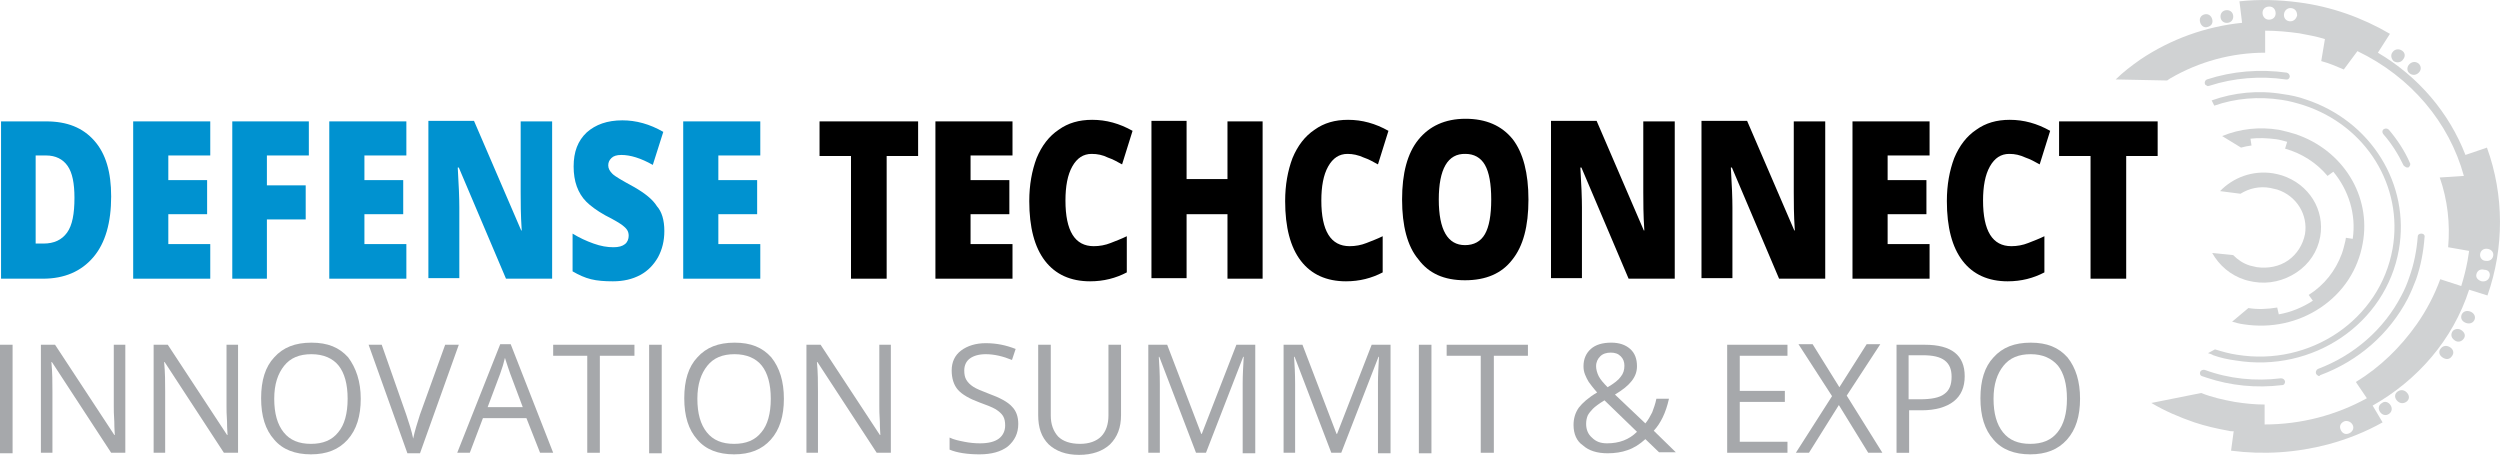 <?xml version="1.0" encoding="UTF-8"?><svg id="Layer_1" xmlns="http://www.w3.org/2000/svg" viewBox="0 0 476.79 86.75"><defs><style>.cls-1{fill:none;}.cls-1,.cls-2,.cls-3,.cls-4,.cls-5{stroke-width:0px;}.cls-3{fill:#d0d2d3;}.cls-4{fill:#a6a8ab;}.cls-5{fill:#0092d0;}</style></defs><path class="cls-4" d="m0,86.35v-20.6h2.4v20.7H0v-.1Z"/><path class="cls-4" d="m23.9,86.35h-2.7l-11.3-17.3h-.1c.2,2,.2,3.9.2,5.6v11.7h-2.2v-20.6h2.7l11.3,17.2h.1c0-.3-.1-1.1-.1-2.5-.1-1.4-.1-2.4-.1-3v-11.7h2.2v20.6Z"/><path class="cls-4" d="m45.4,86.35h-2.7l-11.3-17.3h-.1c.2,2,.2,3.9.2,5.6v11.7h-2.2v-20.6h2.7l11.3,17.2h.1c0-.3-.1-1.1-.1-2.5-.1-1.4-.1-2.4-.1-3v-11.7h2.2v20.6Z"/><path class="cls-4" d="m68.8,76.05c0,3.3-.8,5.9-2.5,7.8s-4,2.8-7,2.8-5.4-.9-7-2.8c-1.7-1.9-2.5-4.5-2.5-7.9s.8-6,2.5-7.8c1.7-1.9,4-2.8,7.1-2.8s5.3.9,7,2.8c1.5,2,2.4,4.6,2.4,7.9Zm-16.5,0c0,2.8.6,4.9,1.8,6.4s2.9,2.2,5.2,2.2,4-.7,5.2-2.2c1.2-1.4,1.8-3.6,1.8-6.4s-.6-4.9-1.7-6.3-2.9-2.2-5.2-2.2-4,.7-5.2,2.2-1.9,3.5-1.9,6.3Z"/><path class="cls-4" d="m84.9,65.75h2.6l-7.4,20.7h-2.4l-7.4-20.7h2.5l4.7,13.4c.5,1.5,1,3,1.3,4.5.3-1.5.8-3,1.3-4.6l4.8-13.3Z"/><path class="cls-4" d="m103,86.35l-2.6-6.6h-8.3l-2.5,6.6h-2.4l8.2-20.7h2l8.1,20.7s-2.5,0-2.5,0Zm-3.3-8.7l-2.4-6.4c-.3-.8-.6-1.8-1-3-.2.9-.5,1.9-.9,3l-2.4,6.4h6.7Z"/><path class="cls-4" d="m114.4,86.35h-2.4v-18.5h-6.5v-2.1h15.5v2.1h-6.6v18.5Z"/><path class="cls-4" d="m123.8,86.35v-20.6h2.4v20.7h-2.4v-.1Z"/><path class="cls-4" d="m149.5,76.05c0,3.3-.8,5.9-2.5,7.8s-4,2.8-7,2.8-5.4-.9-7-2.8c-1.7-1.9-2.5-4.5-2.5-7.9s.8-6,2.5-7.8c1.7-1.9,4-2.8,7.1-2.8s5.3.9,7,2.8c1.6,2,2.4,4.6,2.4,7.9Zm-16.5,0c0,2.8.6,4.9,1.8,6.4s2.9,2.2,5.2,2.2,4-.7,5.2-2.2c1.2-1.4,1.8-3.6,1.8-6.4s-.6-4.9-1.7-6.3-2.9-2.2-5.2-2.2-4,.7-5.2,2.2-1.9,3.5-1.9,6.3Z"/><path class="cls-4" d="m169.9,86.35h-2.7l-11.3-17.3h-.1c.2,2,.2,3.9.2,5.6v11.7h-2.2v-20.6h2.7l11.3,17.2h.1c0-.3-.1-1.1-.1-2.5-.1-1.4-.1-2.4-.1-3v-11.7h2.2v20.6h0Z"/><path class="cls-4" d="m194.2,80.85c0,1.8-.7,3.2-2,4.3-1.3,1-3.1,1.5-5.4,1.5s-4.3-.3-5.7-.9v-2.3c.8.4,1.8.6,2.8.8s2,.3,3,.3c1.6,0,2.8-.3,3.6-.9s1.2-1.5,1.2-2.5c0-.7-.1-1.3-.4-1.8-.3-.5-.8-.9-1.4-1.3-.7-.4-1.7-.8-3.1-1.3-1.9-.7-3.3-1.5-4.1-2.4s-1.2-2.2-1.2-3.7c0-1.6.6-2.9,1.8-3.8s2.8-1.4,4.7-1.4c2.1,0,3.9.4,5.7,1.1l-.7,2.1c-1.7-.7-3.4-1.1-5-1.1-1.3,0-2.3.3-3,.8s-1.1,1.3-1.1,2.3c0,.7.1,1.3.4,1.8s.7.9,1.3,1.3,1.6.8,2.9,1.3c2.2.8,3.7,1.6,4.5,2.5.8.8,1.2,1.9,1.2,3.3Z"/><path class="cls-4" d="m213.8,65.75v13.4c0,2.4-.7,4.2-2.1,5.6-1.4,1.3-3.4,2-5.9,2s-4.4-.7-5.8-2c-1.4-1.4-2-3.2-2-5.6v-13.4h2.4v13.5c0,1.7.5,3,1.4,4,.9.9,2.3,1.4,4.2,1.4,1.7,0,3.1-.5,4-1.4s1.4-2.3,1.4-4v-13.5h2.4Z"/><path class="cls-4" d="m228.1,86.35l-7-18.3h-.1c.1,1.5.2,3.2.2,5.2v13.1h-2.2v-20.6h3.6l6.5,17h.1l6.6-17h3.6v20.7h-2.4v-13.4c0-1.5.1-3.2.2-5h-.1l-7.1,18.3s-1.9,0-1.9,0Z"/><path class="cls-4" d="m253.9,86.35l-7-18.3h-.1c.1,1.5.2,3.2.2,5.2v13.1h-2.2v-20.6h3.6l6.5,17h.1l6.6-17h3.6v20.7h-2.4v-13.4c0-1.5.1-3.2.2-5h-.1l-7.1,18.3s-1.9,0-1.9,0Z"/><path class="cls-4" d="m270.6,86.35v-20.6h2.4v20.7h-2.4v-.1Z"/><path class="cls-4" d="m284.8,86.35h-2.4v-18.5h-6.5v-2.1h15.5v2.1h-6.5v18.5h-.1Z"/><path class="cls-4" d="m300.1,81.05c0-1.2.3-2.3,1-3.3.7-.9,1.8-1.9,3.5-2.9-.8-.9-1.3-1.6-1.6-2-.3-.5-.5-.9-.7-1.4s-.3-1-.3-1.6c0-1.4.5-2.5,1.4-3.3s2.2-1.2,3.9-1.2c1.5,0,2.7.4,3.6,1.2.9.8,1.3,1.9,1.3,3.3,0,1-.3,1.9-1,2.8s-1.7,1.7-3.2,2.6l5.8,5.5c.5-.6.9-1.3,1.3-2.1.3-.8.6-1.6.8-2.6h2.4c-.6,2.7-1.6,4.7-2.9,6.1l4.2,4.1h-3.2l-2.6-2.5c-1.1,1-2.2,1.7-3.4,2.1-1.1.4-2.4.6-3.8.6-2,0-3.6-.5-4.7-1.5-1.2-.8-1.8-2.2-1.8-3.9Zm6.4,3.5c2.3,0,4.2-.7,5.7-2.2l-6.2-6c-1,.6-1.8,1.2-2.2,1.6-.4.4-.8.9-1,1.3-.2.5-.3,1-.3,1.6,0,1.1.4,2,1.1,2.6.8.8,1.7,1.1,2.9,1.1Zm-2.1-14.7c0,.6.2,1.3.5,1.9s.9,1.3,1.7,2.1c1.2-.7,2.1-1.4,2.5-2,.5-.6.7-1.3.7-2.1,0-.7-.2-1.3-.7-1.8s-1.1-.7-1.9-.7-1.5.2-2,.7-.8,1.1-.8,1.9Z"/><path class="cls-4" d="m340.9,86.35h-11.5v-20.6h11.5v2.1h-9.1v6.7h8.6v2.1h-8.6v7.6h9.1v2.1Z"/><path class="cls-4" d="m359,86.35h-2.7l-5.6-9.1-5.7,9.1h-2.5l6.9-10.8-6.4-9.9h2.7l5.1,8.2,5.2-8.2h2.6l-6.4,9.8,6.8,10.9Z"/><path class="cls-4" d="m374.7,71.75c0,2.1-.7,3.7-2.1,4.8-1.4,1.1-3.5,1.7-6.1,1.7h-2.4v8.1h-2.4v-20.6h5.4c5.1,0,7.6,2,7.6,6Zm-10.7,4.4h2.2c2.1,0,3.7-.3,4.6-1,1-.7,1.4-1.8,1.4-3.3,0-1.4-.4-2.4-1.3-3.1s-2.3-1-4.2-1h-2.7v8.4Z"/><path class="cls-4" d="m396.7,76.05c0,3.3-.8,5.9-2.5,7.8s-4,2.8-7,2.8-5.4-.9-7-2.8c-1.7-1.9-2.5-4.5-2.5-7.9s.8-6,2.5-7.8c1.7-1.9,4-2.8,7.1-2.8s5.3.9,7,2.8c1.6,2,2.4,4.6,2.4,7.9Zm-16.5,0c0,2.8.6,4.9,1.8,6.4s2.9,2.2,5.2,2.2,4-.7,5.2-2.2,1.8-3.6,1.8-6.4-.6-4.9-1.7-6.3c-1.2-1.4-2.9-2.2-5.2-2.2s-4,.7-5.2,2.2-1.9,3.5-1.9,6.3Z"/><path class="cls-5" d="m21.2,37.45c0,5-1.1,8.9-3.4,11.6s-5.5,4.1-9.6,4.1H.2v-30h8.6c4,0,7,1.2,9.2,3.7s3.2,6,3.2,10.6Zm-7,.3c0-2.8-.4-4.8-1.3-6.1-.9-1.3-2.3-2-4.1-2h-2v16.8h1.5c2,0,3.5-.7,4.5-2.1,1-1.4,1.4-3.6,1.4-6.6Z"/><path class="cls-5" d="m40.1,53.15h-14.7v-30h14.7v6.5h-8v4.7h7.4v6.5h-7.4v5.7h8v6.6Z"/><path class="cls-5" d="m50.9,53.15h-6.6v-30h14.6v6.5h-8v5.7h7.4v6.5h-7.4v11.3Z"/><path class="cls-5" d="m77.5,53.15h-14.7v-30h14.7v6.5h-8v4.7h7.4v6.5h-7.4v5.7h8v6.6Z"/><path class="cls-5" d="m105.3,53.15h-8.8l-9-21.2h-.2c.2,3.3.3,5.9.3,7.6v13.5h-5.9v-30h8.7l9,20.9h.1c-.2-3-.2-5.5-.2-7.3v-13.5h6v30Z"/><path class="cls-5" d="m126.7,44.05c0,1.9-.4,3.5-1.2,5-.8,1.4-1.9,2.6-3.4,3.4s-3.2,1.2-5.2,1.2c-1.6,0-3-.1-4.2-.4s-2.3-.8-3.5-1.5v-7.2c1.3.8,2.6,1.4,4,1.9s2.6.7,3.8.7c1,0,1.7-.2,2.2-.6s.7-1,.7-1.6c0-.4-.1-.8-.3-1.1-.2-.3-.5-.6-.9-.9-.4-.3-1.5-1-3.3-1.9-1.6-.9-2.8-1.8-3.6-2.6-.8-.8-1.4-1.8-1.8-2.9s-.6-2.4-.6-3.8c0-2.8.8-4.9,2.5-6.5,1.7-1.5,3.9-2.3,6.8-2.3,2.6,0,5.2.7,7.8,2.2l-2,6.3c-2.3-1.3-4.3-1.9-6-1.9-.9,0-1.5.2-1.9.6s-.6.8-.6,1.4.3,1.1.8,1.6,1.9,1.3,4.1,2.5c2.1,1.2,3.6,2.4,4.4,3.7.9,1,1.4,2.6,1.4,4.7Z"/><path class="cls-5" d="m145,53.15h-14.7v-30h14.7v6.5h-8v4.7h7.4v6.5h-7.4v5.7h8v6.6Z"/><path class="cls-2" d="m169,53.15h-6.7v-23.4h-6v-6.6h18.8v6.6h-6v23.4h-.1Z"/><path class="cls-2" d="m193.1,53.15h-14.7v-30h14.7v6.5h-8v4.7h7.4v6.5h-7.4v5.7h8v6.6Z"/><path class="cls-2" d="m208.2,29.35c-1.6,0-2.8.8-3.7,2.4-.9,1.6-1.3,3.8-1.3,6.5,0,5.8,1.8,8.7,5.4,8.7,1.1,0,2.2-.2,3.2-.6s2.1-.8,3.1-1.3v6.9c-2.1,1.1-4.4,1.7-7,1.7-3.7,0-6.6-1.3-8.6-3.9-2-2.6-3-6.4-3-11.4,0-3.1.5-5.8,1.4-8.2,1-2.4,2.4-4.2,4.2-5.4,1.8-1.3,3.9-1.9,6.4-1.9,2.7,0,5.2.7,7.7,2.1l-2,6.4c-.9-.5-1.8-1-2.7-1.3-1-.5-2-.7-3.1-.7Z"/><path class="cls-2" d="m240.8,53.15h-6.7v-12.3h-7.8v12.2h-6.7v-30h6.7v11.1h7.8v-11h6.7v30Z"/><path class="cls-2" d="m257,29.35c-1.6,0-2.8.8-3.7,2.4-.9,1.6-1.3,3.8-1.3,6.5,0,5.8,1.8,8.7,5.4,8.7,1.1,0,2.2-.2,3.2-.6s2.1-.8,3.1-1.3v6.9c-2.1,1.1-4.4,1.7-7,1.7-3.7,0-6.6-1.3-8.6-3.9-2-2.6-3-6.4-3-11.4,0-3.1.5-5.8,1.4-8.2,1-2.4,2.4-4.2,4.2-5.4,1.8-1.3,3.9-1.9,6.4-1.9,2.7,0,5.2.7,7.7,2.1l-2,6.4c-.9-.5-1.8-1-2.7-1.3-1.1-.5-2.1-.7-3.1-.7Z"/><path class="cls-2" d="m291.5,38.05c0,5.1-1,8.9-3.1,11.5-2,2.6-5,3.9-9,3.9s-6.9-1.3-8.9-4c-2.1-2.5-3.1-6.4-3.1-11.4s1-8.8,3.1-11.4,5.1-4,9-4,6.9,1.3,9,3.9c2,2.6,3,6.5,3,11.5Zm-17.1,0c0,5.8,1.7,8.7,5,8.7,1.7,0,3-.7,3.8-2.1.8-1.4,1.2-3.6,1.2-6.6s-.4-5.2-1.2-6.6c-.8-1.4-2.1-2.1-3.7-2.1-3.4-.1-5.1,2.9-5.1,8.7Z"/><path class="cls-2" d="m319.4,53.15h-8.8l-9-21.2h-.2c.2,3.3.3,5.9.3,7.6v13.5h-5.9v-30h8.7l9,20.9h.1c-.2-3-.2-5.5-.2-7.3v-13.5h6v30Z"/><path class="cls-2" d="m348.1,53.15h-8.8l-9-21.2h-.2c.2,3.3.3,5.9.3,7.6v13.5h-5.9v-30h8.7l9,20.9h.1c-.2-3-.2-5.5-.2-7.3v-13.5h6v30Z"/><path class="cls-2" d="m368,53.15h-14.7v-30h14.7v6.5h-8v4.7h7.4v6.5h-7.4v5.7h8v6.6Z"/><path class="cls-2" d="m383.2,29.35c-1.6,0-2.8.8-3.7,2.4-.9,1.6-1.3,3.8-1.3,6.5,0,5.8,1.8,8.7,5.4,8.7,1.1,0,2.2-.2,3.2-.6s2.1-.8,3.1-1.3v6.9c-2.1,1.1-4.4,1.7-7,1.7-3.7,0-6.6-1.3-8.6-3.9s-3-6.4-3-11.4c0-3.1.5-5.8,1.4-8.2,1-2.4,2.4-4.2,4.2-5.4,1.8-1.3,3.9-1.9,6.4-1.9,2.7,0,5.2.7,7.7,2.1l-2,6.4c-.9-.5-1.8-1-2.7-1.3-1.1-.5-2-.7-3.1-.7Z"/><path class="cls-2" d="m405.4,53.15h-6.7v-23.4h-6v-6.6h18.8v6.6h-6v23.4h-.1Z"/><path class="cls-1" d="m471.4,49.85c-3.7,20.9-24.4,35-46.2,31.4-21.8-3.5-36.5-23.3-32.8-44.2,3.7-20.9,24.4-35,46.2-31.4,21.8,3.5,36.5,23.3,32.8,44.2Z"/><path class="cls-3" d="m463.6,57.95c-.1.2-.2.5-.3.7l.8.4-.5-1.1Z"/><path class="cls-3" d="m420.9,72.05c-.3-.1-.6-.2-.9-.3-.4-.1-.5-.5-.4-.8s.5-.5.9-.4h0c4.6,1.7,9.6,2.2,14.5,1.6.4,0,.7.2.8.6,0,.4-.2.7-.6.7-4.9.6-9.8.1-14.3-1.4h0Zm21.2-.4c-.2-.1-.3-.2-.4-.4-.1-.3,0-.7.4-.9,6.9-2.6,12.6-7.6,15.9-14,.6-1.1,1.1-2.3,1.5-3.5.9-2.5,1.4-5.1,1.6-7.7,0-.4.3-.6.7-.6s.7.3.6.7c-.2,2.7-.7,5.4-1.6,8-.5,1.3-1,2.5-1.6,3.7-3.5,6.7-9.4,11.9-16.7,14.6-.1.2-.3.2-.4.1h0Zm16.7-39.8c-.2-.1-.3-.2-.4-.3-1-2.1-2.3-4.2-3.9-6-.2-.3-.2-.7.1-.9.3-.2.7-.2,1,.1,1.6,1.9,3,4,4,6.3.2.3,0,.7-.3.9-.2,0-.4,0-.5-.1h0Zm-37.9-15.5c-.2-.1-.4-.2-.4-.4-.1-.3.1-.7.4-.8,4.9-1.6,10.1-2,15.2-1.3.4.1.6.4.6.8-.1.4-.4.6-.8.5-4.8-.7-9.9-.3-14.5,1.2-.3.1-.4.1-.5,0h0Z"/><path class="cls-3" d="m419.6,4.25c-.2-.7.1-1.3.8-1.5s1.3.2,1.5.9-.1,1.3-.9,1.5c-.6.2-1.2-.2-1.4-.9Z"/><path class="cls-3" d="m423.5,3.35c-.1-.7.3-1.3,1-1.4.7-.1,1.3.3,1.4,1,.1.7-.3,1.3-1,1.4s-1.3-.3-1.4-1Z"/><path class="cls-3" d="m456.3,9.95c.4-.6,1.2-.7,1.8-.3.6.4.7,1.1.2,1.7-.4.6-1.2.7-1.8.3-.5-.5-.6-1.2-.2-1.7Z"/><path class="cls-3" d="m459.5,12.25c.5-.5,1.2-.6,1.8-.1.5.5.5,1.2,0,1.7s-1.2.6-1.8.1c-.5-.4-.5-1.2,0-1.7Z"/><path class="cls-3" d="m471.2,59.45c.7.3,1,1,.7,1.6s-1,.8-1.7.5-1-.9-.7-1.6c.3-.6,1-.8,1.7-.5Z"/><path class="cls-3" d="m469.4,62.95c.6.4.9,1,.5,1.6s-1.1.8-1.7.4-.9-1-.5-1.7c.3-.5,1.1-.7,1.7-.3Z"/><path class="cls-3" d="m467.3,66.25c.6.4.8,1.1.3,1.7-.4.6-1.1.7-1.8.2-.6-.4-.8-1.1-.3-1.7s1.2-.6,1.8-.2Z"/><path class="cls-3" d="m459.1,74.95c.5.6.4,1.3-.2,1.7-.6.4-1.3.3-1.8-.3-.5-.6-.4-1.3.2-1.7.6-.4,1.3-.3,1.8.3Z"/><path class="cls-3" d="m455.9,77.25c.4.6.3,1.3-.3,1.7-.6.4-1.3.2-1.7-.4-.4-.6-.3-1.3.4-1.7.5-.4,1.2-.2,1.6.4Z"/><path class="cls-3" d="m470.9,55.25l3.5,1.1c3.2-9.1,3.2-19.1-.1-28.2l-4.1,1.4c-3.1-8-8.9-14.9-16.7-19.5l2.3-3.6c-5.3-3.1-11.2-5.2-17.4-6-3.8-.5-7.6-.6-11.3-.2l.5,4.1c-6.9.7-13.6,3.1-19.4,7-1.7,1.2-3.3,2.4-4.7,3.8l9.8.2c.2-.1.4-.3.6-.4,5.5-3.2,11.7-4.9,18.1-4.9v-4.2c2.2,0,4.3.2,6.5.5,1.6.3,3.3.6,4.9,1.1l-.7,4.2c1.5.4,2.9,1,4.3,1.6l2.6-3.5c10.2,4.9,17.5,13.6,20.3,23.8l-4.6.3c1.5,4.3,2,8.8,1.6,13.3l4,.7c-.1.6-.2,1.2-.3,1.9-.3,1.6-.7,3.2-1.2,4.8l-4-1.3c-1.1,3-2.6,5.9-4.5,8.6-3.1,4.4-7,8.2-11.6,11l2.1,3.1c-5.8,3.2-12.5,5-19.5,5v-3.8c-1.9,0-3.8-.2-5.7-.5-2.2-.4-4.4-.9-6.4-1.7l-9.5,1.9c2.5,1.5,5.3,2.7,8.2,3.7,2.1.7,4.3,1.2,6.5,1.6.3.1.6.1,1,.1l-.5,3.7c6.2.8,12.4.4,18.5-1.2,3.7-1,7.2-2.4,10.4-4.2l-1.9-3.2c8.5-4.8,15.3-12.5,18.4-22.1ZM432.7,3.75c-.7,0-1.2-.6-1.2-1.3s.5-1.2,1.3-1.2c.7,0,1.2.5,1.2,1.3,0,.7-.5,1.2-1.3,1.2Zm3.9.3c-.7-.1-1.1-.7-1-1.4.1-.7.7-1.2,1.4-1.1.7.1,1.1.6,1.1,1.4-.2.7-.7,1.2-1.5,1.1Zm11.4,78.6c-.7.3-1.3,0-1.6-.7-.3-.7,0-1.3.7-1.6.6-.2,1.3.1,1.6.7.3.6,0,1.3-.7,1.6Zm26.8-29.9c-.2.7-.8,1-1.5.9-.7-.2-1.2-.7-1-1.4s.8-1,1.5-.8c.8,0,1.2.6,1,1.3Zm-1.8-4.3c.1-.7.7-1.1,1.4-1,.7.1,1.2.6,1.1,1.3s-.7,1.1-1.4,1c-.7,0-1.2-.6-1.1-1.3Z"/><path class="cls-3" d="m457.5,47.65c2.2-12.5-5.3-24.6-17.8-28.7-1.4-.5-2.8-.8-4.3-1-4.7-.8-9.4-.3-13.6,1.2l.5,1c4-1.4,8.4-1.8,12.9-1.1,1.4.2,2.8.6,4.1,1,12,3.9,19.1,15.5,17,27.4-2.4,13.5-15.7,22.5-29.7,20.2-1.4-.2-2.8-.6-4.1-1h-.1l-1.3.7c.3.1.7.2,1,.4,1.4.5,2.8.8,4.3,1,14.7,2.4,28.6-7,31.1-21.1Z"/><path class="cls-3" d="m442.5,45.15c.9-5.1-2.1-10-7.3-11.7-.6-.2-1.2-.3-1.7-.4-3.9-.6-7.6.8-10.1,3.4l3.9.5c1.6-1,3.6-1.5,5.7-1.1.4.1.9.2,1.3.3,3.7,1.2,5.9,4.8,5.3,8.5-.4,2-1.5,3.8-3.2,5s-3.9,1.6-6,1.3c-.4-.1-.9-.2-1.3-.3-1.3-.4-2.3-1.1-3.2-2l-4-.4c1.3,2.3,3.4,4.2,6.2,5.1.6.2,1.2.3,1.7.4,2.9.5,5.8-.2,8.2-1.8,2.4-1.6,4-4,4.5-6.8Z"/><path class="cls-3" d="m437.7,25.55c-1-.3-2.1-.6-3.1-.8-3.7-.6-7.4-.2-10.8,1.2l3.6,2.2h0c.7-.2,1.3-.3,2-.4l-.2-1.3c1.6-.2,3.3-.1,4.9.1.7.1,1.4.3,2.1.5l-.4,1.3c3.2.9,6,2.7,8.1,5.2l1.1-.8c2.9,3.5,4.4,8.1,3.7,12.8l-1.3-.2c0,.2-.1.4-.1.6-.2.8-.4,1.7-.7,2.5-1.2,3.2-3.3,5.9-6.3,7.8l.8,1.1c-2,1.3-4.2,2.2-6.5,2.6l-.3-1.3c-1.8.3-3.7.4-5.5.1l-3.1,2.6c.7.2,1.4.4,2.2.5,5.2.8,10.4-.3,14.7-3.2,4.3-2.9,7.1-7.2,8-12.2,1.7-9.1-3.8-17.9-12.9-20.9Z"/></svg>